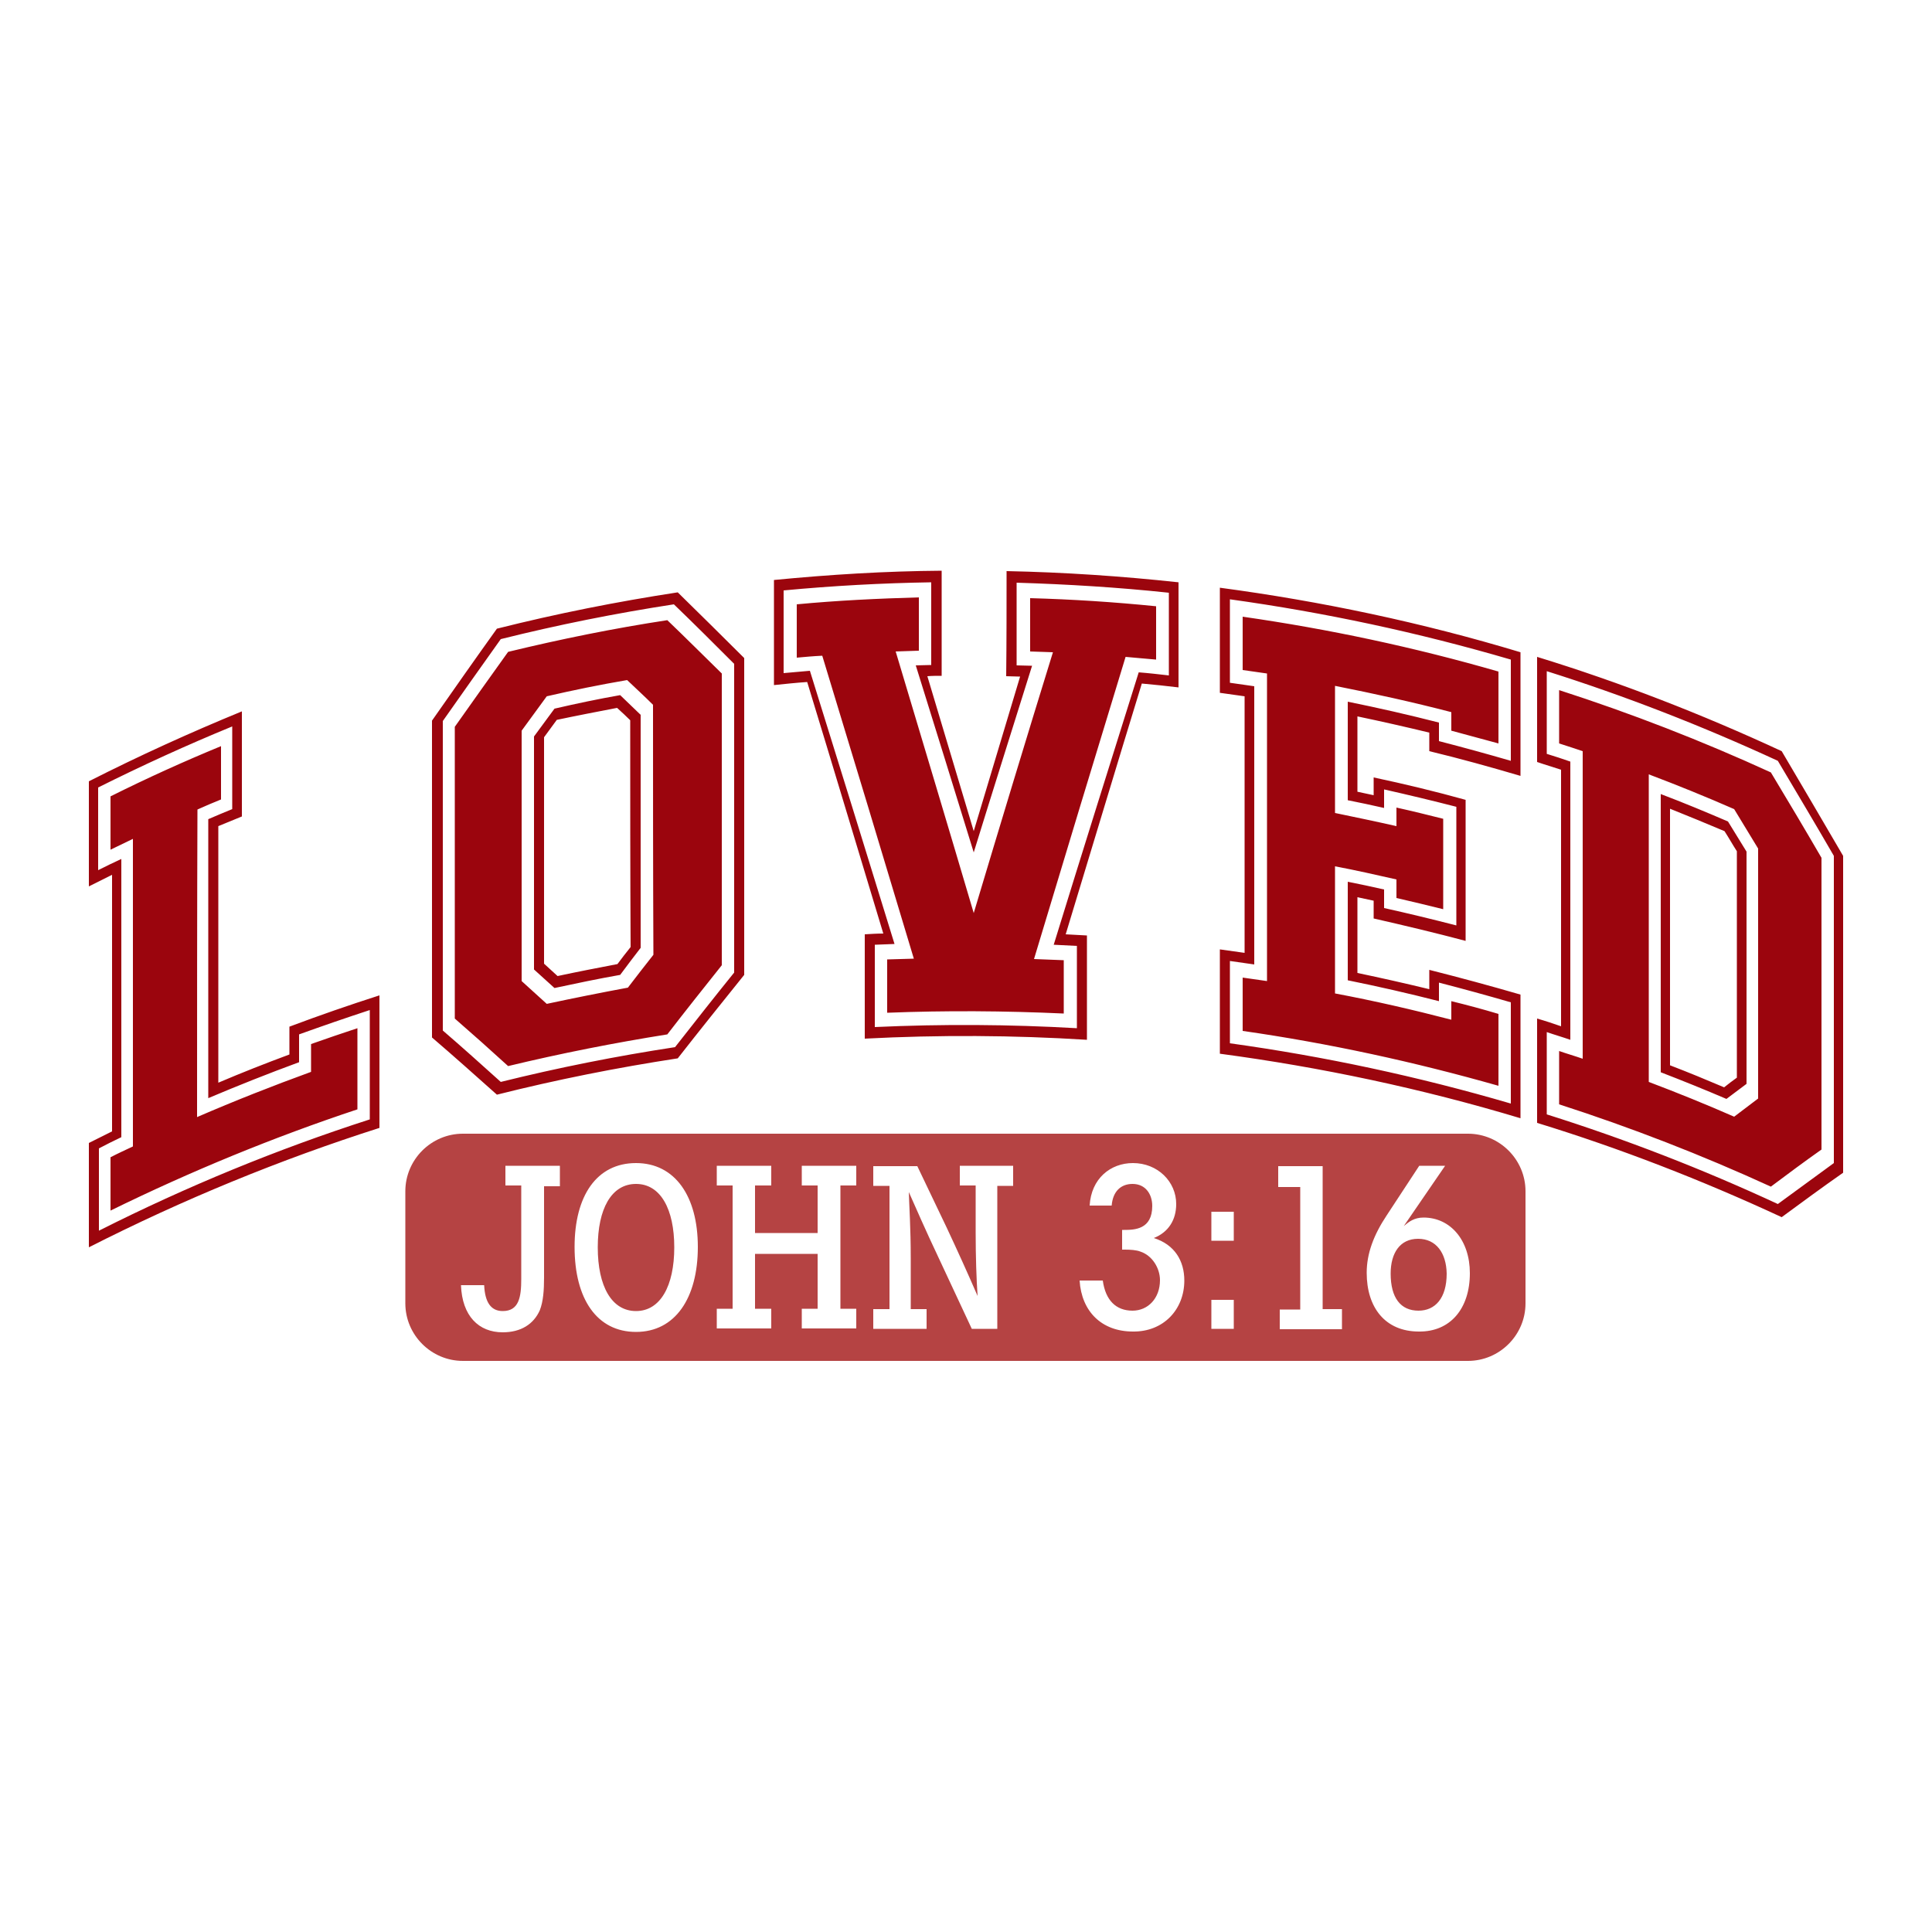 <svg xml:space="preserve" viewBox="0 0 500 500" y="0px" x="0px" xmlns:xlink="http://www.w3.org/1999/xlink" xmlns="http://www.w3.org/2000/svg" id="Layer_1" version="1.1">
<g>
	<path d="M51,289.1c9.7-4.2,19.6-8.1,29.5-11.7c0-2.4,0-4.8,0-7.2c4-1.4,8-2.8,12-4.1c0,7,0,14,0,21
		c-21.7,7.2-43.1,16-63.9,26.2c0-4.6,0-9.2,0-13.8c1.9-1,3.9-1.9,5.8-2.8c0-26.5,0-53.1,0-79.6c-1.9,0.9-3.9,1.9-5.8,2.8
		c0-4.6,0-9.2,0-13.8c9.4-4.7,18.9-9,28.6-13c0,4.6,0,9.2,0,13.8c-2,0.8-4.1,1.7-6.1,2.6C51,236,51,262.6,51,289.1z M74.9,265.7
		c7.7-2.9,15.5-5.6,23.3-8.1c0,11.4,0,22.9,0,34.3c-25.7,8.2-50.8,18.5-75.2,30.9c0-9,0-18,0-27c2-1,4-2,6-3c0-22.1,0-44.2,0-66.4
		c-2,1-4,2-6,3c0-9.1,0-18.1,0-27.2c13-6.6,26.2-12.6,39.6-18.1c0,9.1,0,18.1,0,27.2c-2,0.8-4.1,1.7-6.1,2.5c0,22.1,0,44.2,0,66.4
		c6.1-2.6,12.2-5,18.4-7.3C74.9,270.5,74.9,268.1,74.9,265.7z M77.4,274.9c-7.9,2.9-15.7,6-23.5,9.3c0-24.1,0-48.1,0-72.2
		c2.1-0.9,4.2-1.8,6.2-2.6c0-7.1,0-14.2,0-21.4c-11.7,4.8-23.3,10.1-34.7,15.8c0,7.1,0,14.2,0,21.4c2-1,4-2,6-2.9c0,24,0,48,0,72
		c-1.9,0.9-3.9,1.9-5.8,2.9c0,7.1,0,14.2,0,21.3c22.8-11.5,46.2-21.1,70.1-28.8c0-9.4,0-18.8,0-28.3c-6.1,2-12.2,4.1-18.3,6.3
		C77.4,270.2,77.4,272.6,77.4,274.9z M160.5,179.9c1.8,1.7,3.5,3.4,5.3,5.1c0,20.1,0,40.2,0,60.3c-1.8,2.3-3.5,4.6-5.3,7
		c-5.7,1-11.4,2.2-17,3.4c-1.8-1.6-3.5-3.2-5.3-4.8c0-20.1,0-40.2,0-60.3c1.8-2.4,3.5-4.8,5.3-7.2
		C149.1,182.1,154.8,180.9,160.5,179.9z M163.1,186.4c-1.1-1.1-2.2-2.1-3.4-3.2c-5.2,1-10.4,2-15.6,3.1c-1.1,1.5-2.2,3-3.3,4.5
		c0,19.5,0,39.1,0,58.6c1.2,1.1,2.3,2.1,3.5,3.2c5.1-1.1,10.3-2.1,15.5-3.1c1.1-1.5,2.2-2.9,3.4-4.4
		C163.1,225.5,163.1,205.9,163.1,186.4z M175.4,153.3c5.7,5.6,11.4,11.2,17.2,17c0,27.3,0,54.7,0,82c-5.7,7.1-11.5,14.3-17.2,21.6
		c-15.7,2.4-31.3,5.5-46.8,9.4c-5.6-5-11.2-10-16.8-14.8c0-27.3,0-54.7,0-82c5.6-8,11.2-16,16.8-23.8
		C144.1,158.8,159.7,155.7,175.4,153.3z M190,171.8c-5.2-5.2-10.4-10.4-15.6-15.4c-15,2.3-30,5.3-44.8,9c-5,7-10,14.1-15,21.2
		c0,26.7,0,53.4,0,80.1c5,4.3,10,8.8,15,13.3c14.9-3.7,30-6.7,45.1-9c5.1-6.5,10.2-13,15.3-19.3C190,225,190,198.4,190,171.8z
		 M172.7,160.5c4.7,4.5,9.4,9.2,14.1,13.8c0,25.2,0,50.3,0,75.5c-4.7,5.9-9.4,11.8-14.1,17.9c-13.8,2.2-27.5,4.9-41.2,8.2
		c-4.6-4.2-9.2-8.3-13.8-12.3c0-25.2,0-50.3,0-75.5c4.6-6.5,9.2-13,13.8-19.4C145.1,165.4,158.9,162.6,172.7,160.5z M169,182.4
		c-2.2-2.2-4.5-4.3-6.7-6.4c-7,1.2-13.9,2.6-20.8,4.2c-2.2,3-4.3,5.9-6.5,8.9c0,21.6,0,43.2,0,64.8c2.2,2,4.3,3.9,6.5,5.9
		c7-1.5,14-2.9,21-4.2c2.2-2.9,4.4-5.7,6.6-8.5C169,225.5,169,203.9,169,182.4z M260.5,147.8c14.9,0.3,29.7,1.3,44.5,2.9
		c0,9.1,0,18.1,0,27.2c-3.2-0.4-6.3-0.7-9.5-1c-6.6,21.5-13.1,43.2-19.7,64.9c1.8,0.1,3.7,0.2,5.5,0.3c0,9,0,18,0,27
		c-19.1-1.2-38.3-1.3-57.5-0.3c0-9,0-18,0-27c1.6-0.1,3.2-0.2,4.8-0.2c-6.6-21.8-13.1-43.5-19.7-65.1c-2.9,0.2-5.7,0.5-8.6,0.8
		c0-9.1,0-18.1,0-27.2c14.4-1.4,28.9-2.3,43.4-2.4c0,9.1,0,18.1,0,27.2c-1.2,0-2.5,0-3.7,0.1c4,13.3,8,26.7,12,40.1
		c4-13.4,8-26.7,12-40c-1.2,0-2.4-0.1-3.6-0.1C260.5,166,260.5,156.9,260.5,147.8z M263.1,172.2c1.3,0,2.7,0.1,4,0.1
		c-5,16-10.1,32.1-15.1,48.3c-5-16.2-10-32.4-15-48.4c1.3,0,2.7-0.1,4-0.1c0-7.1,0-14.2,0-21.4c-12.7,0.2-25.5,0.9-38.2,2.1
		c0,7.1,0,14.2,0,21.4c2.3-0.2,4.5-0.4,6.8-0.6c7.3,23.4,14.6,47,21.9,70.7c-1.7,0.1-3.4,0.1-5.1,0.2c0,7.1,0,14.2,0,21.3
		c17.4-0.8,34.9-0.7,52.3,0.3c0-7.1,0-14.2,0-21.3c-2-0.1-4-0.2-6-0.3c7.3-23.7,14.7-47.2,22-70.5c2.6,0.2,5.2,0.5,7.8,0.8
		c0-7.1,0-14.2,0-21.4c-13.1-1.4-26.3-2.2-39.4-2.6C263.1,157.9,263.1,165.1,263.1,172.2z M252,236.3c-6.7-22.7-13.5-45.3-20.2-67.7
		c2-0.1,4-0.1,6-0.2c0-4.6,0-9.2,0-13.8c-10.5,0.3-21.1,0.8-31.6,1.8c0,4.6,0,9.2,0,13.8c2.2-0.2,4.4-0.4,6.6-0.5
		c7.9,25.9,15.8,52.1,23.7,78.4c-2.3,0.1-4.6,0.1-6.9,0.2c0,4.6,0,9.2,0,13.8c15.2-0.6,30.4-0.5,45.7,0.2c0-4.6,0-9.2,0-13.8
		c-2.6-0.1-5.1-0.2-7.7-0.3c7.9-26.3,15.8-52.3,23.7-78.2c2.6,0.2,5.2,0.5,7.9,0.7c0-4.6,0-9.2,0-13.8c-10.9-1.1-21.7-1.8-32.6-2.1
		c0,4.6,0,9.2,0,13.8c2,0.1,3.9,0.1,5.9,0.2C265.6,191.1,258.8,213.6,252,236.3z M315.7,152.1c26.2,3.5,52.3,9,77.8,16.7
		c0,10.7,0,21.4,0,32c-7.8-2.3-15.7-4.5-23.6-6.4c0-1.6,0-3.2,0-4.8c-6.2-1.5-12.4-2.9-18.6-4.2c0,6.5,0,13,0,19.5
		c1.4,0.3,2.8,0.6,4.2,0.9c0-1.5,0-3.1,0-4.6c8,1.7,15.9,3.6,23.8,5.8c0,12.2,0,24.4,0,36.5c-7.9-2.1-15.9-4-23.8-5.8
		c0-1.5,0-3.1,0-4.6c-1.4-0.3-2.8-0.6-4.2-0.9c0,6.5,0,13.1,0,19.6c6.2,1.3,12.4,2.7,18.6,4.2c0-1.7,0-3.3,0-5
		c7.9,2,15.7,4.1,23.6,6.4c0,10.7,0,21.4,0,32c-25.6-7.7-51.6-13.2-77.8-16.7c0-9,0-18,0-27c2.1,0.3,4.3,0.6,6.4,0.9
		c0-22.1,0-44.2,0-66.4c-2.1-0.3-4.3-0.6-6.4-0.9C315.7,170.2,315.7,161.1,315.7,152.1z M318.3,176.7c2.1,0.3,4.2,0.6,6.3,0.9
		c0,24,0,48,0,72c-2.1-0.3-4.2-0.6-6.3-0.9c0,7.1,0,14.2,0,21.3c24.5,3.4,48.8,8.6,72.7,15.6c0-8.7,0-17.4,0-26.2
		c-6.2-1.8-12.4-3.5-18.6-5.1c0,1.6,0,3.2,0,4.8c-7.8-2-15.7-3.8-23.6-5.4c0-8.5,0-17,0-25.5c3.1,0.6,6.3,1.3,9.4,2
		c0,1.6,0,3.2,0,4.8c6.3,1.4,12.5,2.9,18.7,4.5c0-10.2,0-20.5,0-30.7c-6.2-1.6-12.5-3.1-18.7-4.5c0,1.6,0,3.2,0,4.8
		c-3.1-0.7-6.3-1.4-9.4-2c0-8.5,0-17,0-25.5c7.9,1.6,15.8,3.4,23.6,5.4c0,1.6,0,3.2,0,4.8c6.2,1.6,12.4,3.3,18.6,5.1
		c0-8.7,0-17.5,0-26.2c-23.9-7-48.2-12.2-72.7-15.6C318.3,162.5,318.3,169.6,318.3,176.7z M327.9,253.9c-2.1-0.3-4.2-0.6-6.3-0.9
		c0,4.6,0,9.2,0,13.8c22.3,3.2,44.4,8,66.2,14.2c0-6.2,0-12.4,0-18.6c-4-1.2-8.1-2.3-12.2-3.3c0,1.6,0,3.2,0,4.8
		c-10-2.6-20-4.9-30.1-6.8c0-11,0-21.9,0-32.9c5.3,1,10.6,2.2,15.9,3.4c0,1.6,0,3.2,0,4.8c4,0.9,8,1.9,12.1,2.9c0-7.8,0-15.6,0-23.4
		c-4-1-8-2-12.1-2.9c0,1.6,0,3.2,0,4.8c-5.3-1.2-10.6-2.3-15.9-3.4c0-11,0-21.9,0-32.9c10.1,2,20.1,4.2,30.1,6.8c0,1.6,0,3.2,0,4.8
		c4.1,1.1,8.1,2.2,12.2,3.3c0-6.2,0-12.4,0-18.6c-21.8-6.3-43.9-11-66.2-14.2c0,4.6,0,9.2,0,13.8c2.1,0.3,4.2,0.6,6.3,0.9
		C327.9,200.9,327.9,227.4,327.9,253.9z M477,221.5c0,27.3,0,54.7,0,82c-5.3,3.7-10.6,7.6-15.9,11.5c-20.7-9.6-41.8-17.8-63.3-24.4
		c0-9,0-18,0-27c2.1,0.6,4.2,1.3,6.2,2c0-22.1,0-44.2,0-66.4c-2.1-0.7-4.2-1.3-6.2-2c0-9.1,0-18.1,0-27.2
		c21.5,6.6,42.6,14.8,63.3,24.4C466.4,203.4,471.7,212.4,477,221.5z M474.6,221.5c-4.8-8.3-9.7-16.5-14.5-24.6
		c-19.5-9-39.5-16.8-59.8-23.2c0,7.1,0,14.2,0,21.4c2,0.6,4.1,1.3,6.1,2c0,24,0,48,0,72c-2-0.7-4.1-1.3-6.1-2c0,7.1,0,14.2,0,21.3
		c20.3,6.4,40.2,14.1,59.8,23.2c4.9-3.6,9.7-7.1,14.5-10.6C474.6,274.6,474.6,248,474.6,221.5z M447.2,212.6
		c1.6,2.6,3.2,5.2,4.8,7.8c0,20,0,40.1,0,60.1c-1.7,1.3-3.5,2.6-5.2,3.9c-5.6-2.4-11.3-4.7-17-6.9c0-24,0-48,0-72
		C435.6,207.7,441.4,210.1,447.2,212.6z M449.5,220.3c-1.1-1.7-2.1-3.5-3.2-5.2c-4.7-2-9.4-3.9-14.1-5.8c0,22.1,0,44.2,0,66.4
		c4.7,1.8,9.3,3.7,14,5.7c1.1-0.9,2.2-1.7,3.3-2.5C449.5,259.3,449.5,239.8,449.5,220.3z M458.3,199.9c4.4,7.3,8.8,14.7,13.1,22.1
		c0,25.2,0,50.3,0,75.5c-4.4,3.1-8.7,6.3-13.1,9.6c-17.9-8.2-36.2-15.3-54.8-21.3c0-4.6,0-9.2,0-13.8c2,0.7,4.1,1.3,6.1,2
		c0-26.5,0-53.1,0-79.6c-2-0.7-4-1.3-6.1-2c0-4.6,0-9.2,0-13.8C422.1,184.6,440.4,191.7,458.3,199.9z M455,219.6
		c-2.1-3.4-4.1-6.8-6.2-10.2c-7.3-3.2-14.7-6.2-22.1-9c0,26.5,0,53.1,0,79.6c7.4,2.8,14.8,5.8,22.1,9c2.1-1.6,4.1-3.1,6.2-4.7
		C455,262.8,455,241.2,455,219.6z" fill="#9B050D"></path>
	<path d="M174.5,322.8c0,10-3.6,16.5-9.9,16.5s-9.9-6.4-9.9-16.5c0-9.9,3.5-16.4,9.9-16.4S174.5,313,174.5,322.8z
		 M367,320.6c-4.7,0-7.1,3.7-7.1,9c0,6.3,2.6,9.6,7.2,9.6c4.3,0,7.3-3.2,7.3-9.6C374.3,324.3,371.7,320.6,367,320.6z M394.8,308.3
		v29c0,8.2-6.7,14.9-14.9,14.9H119.8c-8.2,0-14.9-6.7-14.9-14.9v-29c0-8.2,6.7-14.9,14.9-14.9h260.1
		C388.1,293.4,394.8,300.1,394.8,308.3z M144.9,301.7h-14.1v5.1h4.1V331c0,4.7-0.6,8.3-4.8,8.3c-3,0-4.6-2.2-4.8-6.7h-6
		c0.3,8,4.6,12.2,10.8,12.2c4.7,0,8-2.1,9.6-5.7c0.9-2.3,1.1-5.2,1.1-8.5v-23.6h4.1V301.7z M180.6,322.7c0-13.1-5.9-21.7-16-21.7
		c-10.2,0-15.9,8.5-15.9,21.7c0,13.5,5.8,22,15.9,22C174.7,344.7,180.6,336,180.6,322.7z M221.6,301.7h-14.1v5.1h4.1v12.3h-16.2
		v-12.3h4.2v-5.1h-14.1v5.1h4.1v31.9h-4.1v5.1h14.1v-5.1h-4.2v-14.2h16.2v14.2h-4.1v5.1h14.1v-5.1h-4.1v-31.9h4.1V301.7z
		 M262.2,301.7h-13.8v5.1h4.1V319c0,6.2,0.2,12.1,0.5,16.4c-2.6-6-5.1-11.5-8-17.7l-7.6-15.9H226v5.1h4.2v31.9H226v5.1h13.8v-5.1
		h-4.1v-13.2c0-7.9-0.4-13.5-0.5-17.1c1.7,3.8,4.2,9.6,7.8,17.2l8.5,18.2h6.6v-37h4.1V301.7z M306.5,331.4c0-5.1-2.5-9.3-7.9-11
		c3.8-1.5,5.8-4.7,5.8-8.8c0-5.8-4.8-10.6-11.2-10.6c-5.8,0-10.8,4-11.2,11h5.7c0.3-3.7,2.4-5.6,5.4-5.6c3.4,0,5.1,2.7,5.1,5.7
		c0,6.1-4.6,6.2-7.3,6.2h-0.5v5.1h0.7c1.4,0,3,0.1,4,0.5c3.1,1,5.1,4.3,5.1,7.4c0,4.7-3.1,7.9-7.1,7.9c-4.3,0-7-2.7-7.7-7.8h-6
		c0.5,8,5.7,13.2,13.8,13.2C301.1,344.7,306.5,338.9,306.5,331.4z M319.3,336.4h-5.8v7.5h5.8V336.4z M319.3,313.6h-5.8v7.5h5.8
		V313.6z M347.4,338.8h-5.1v-37h-11.5v5.4h5.7v31.7h-5.3v5.1h16.1V338.8z M380.4,329.5c0-8.5-5-14.4-12-14.4c-2.4,0-3.8,1.1-5.1,2.2
		l10.7-15.6h-6.7l-8.4,12.8c-3.4,5.1-5.2,9.9-5.2,14.9c0,9,4.8,15.2,13.5,15.2C375.3,344.7,380.4,338.7,380.4,329.5z" fill="#B54343"></path>
</g>
</svg>
